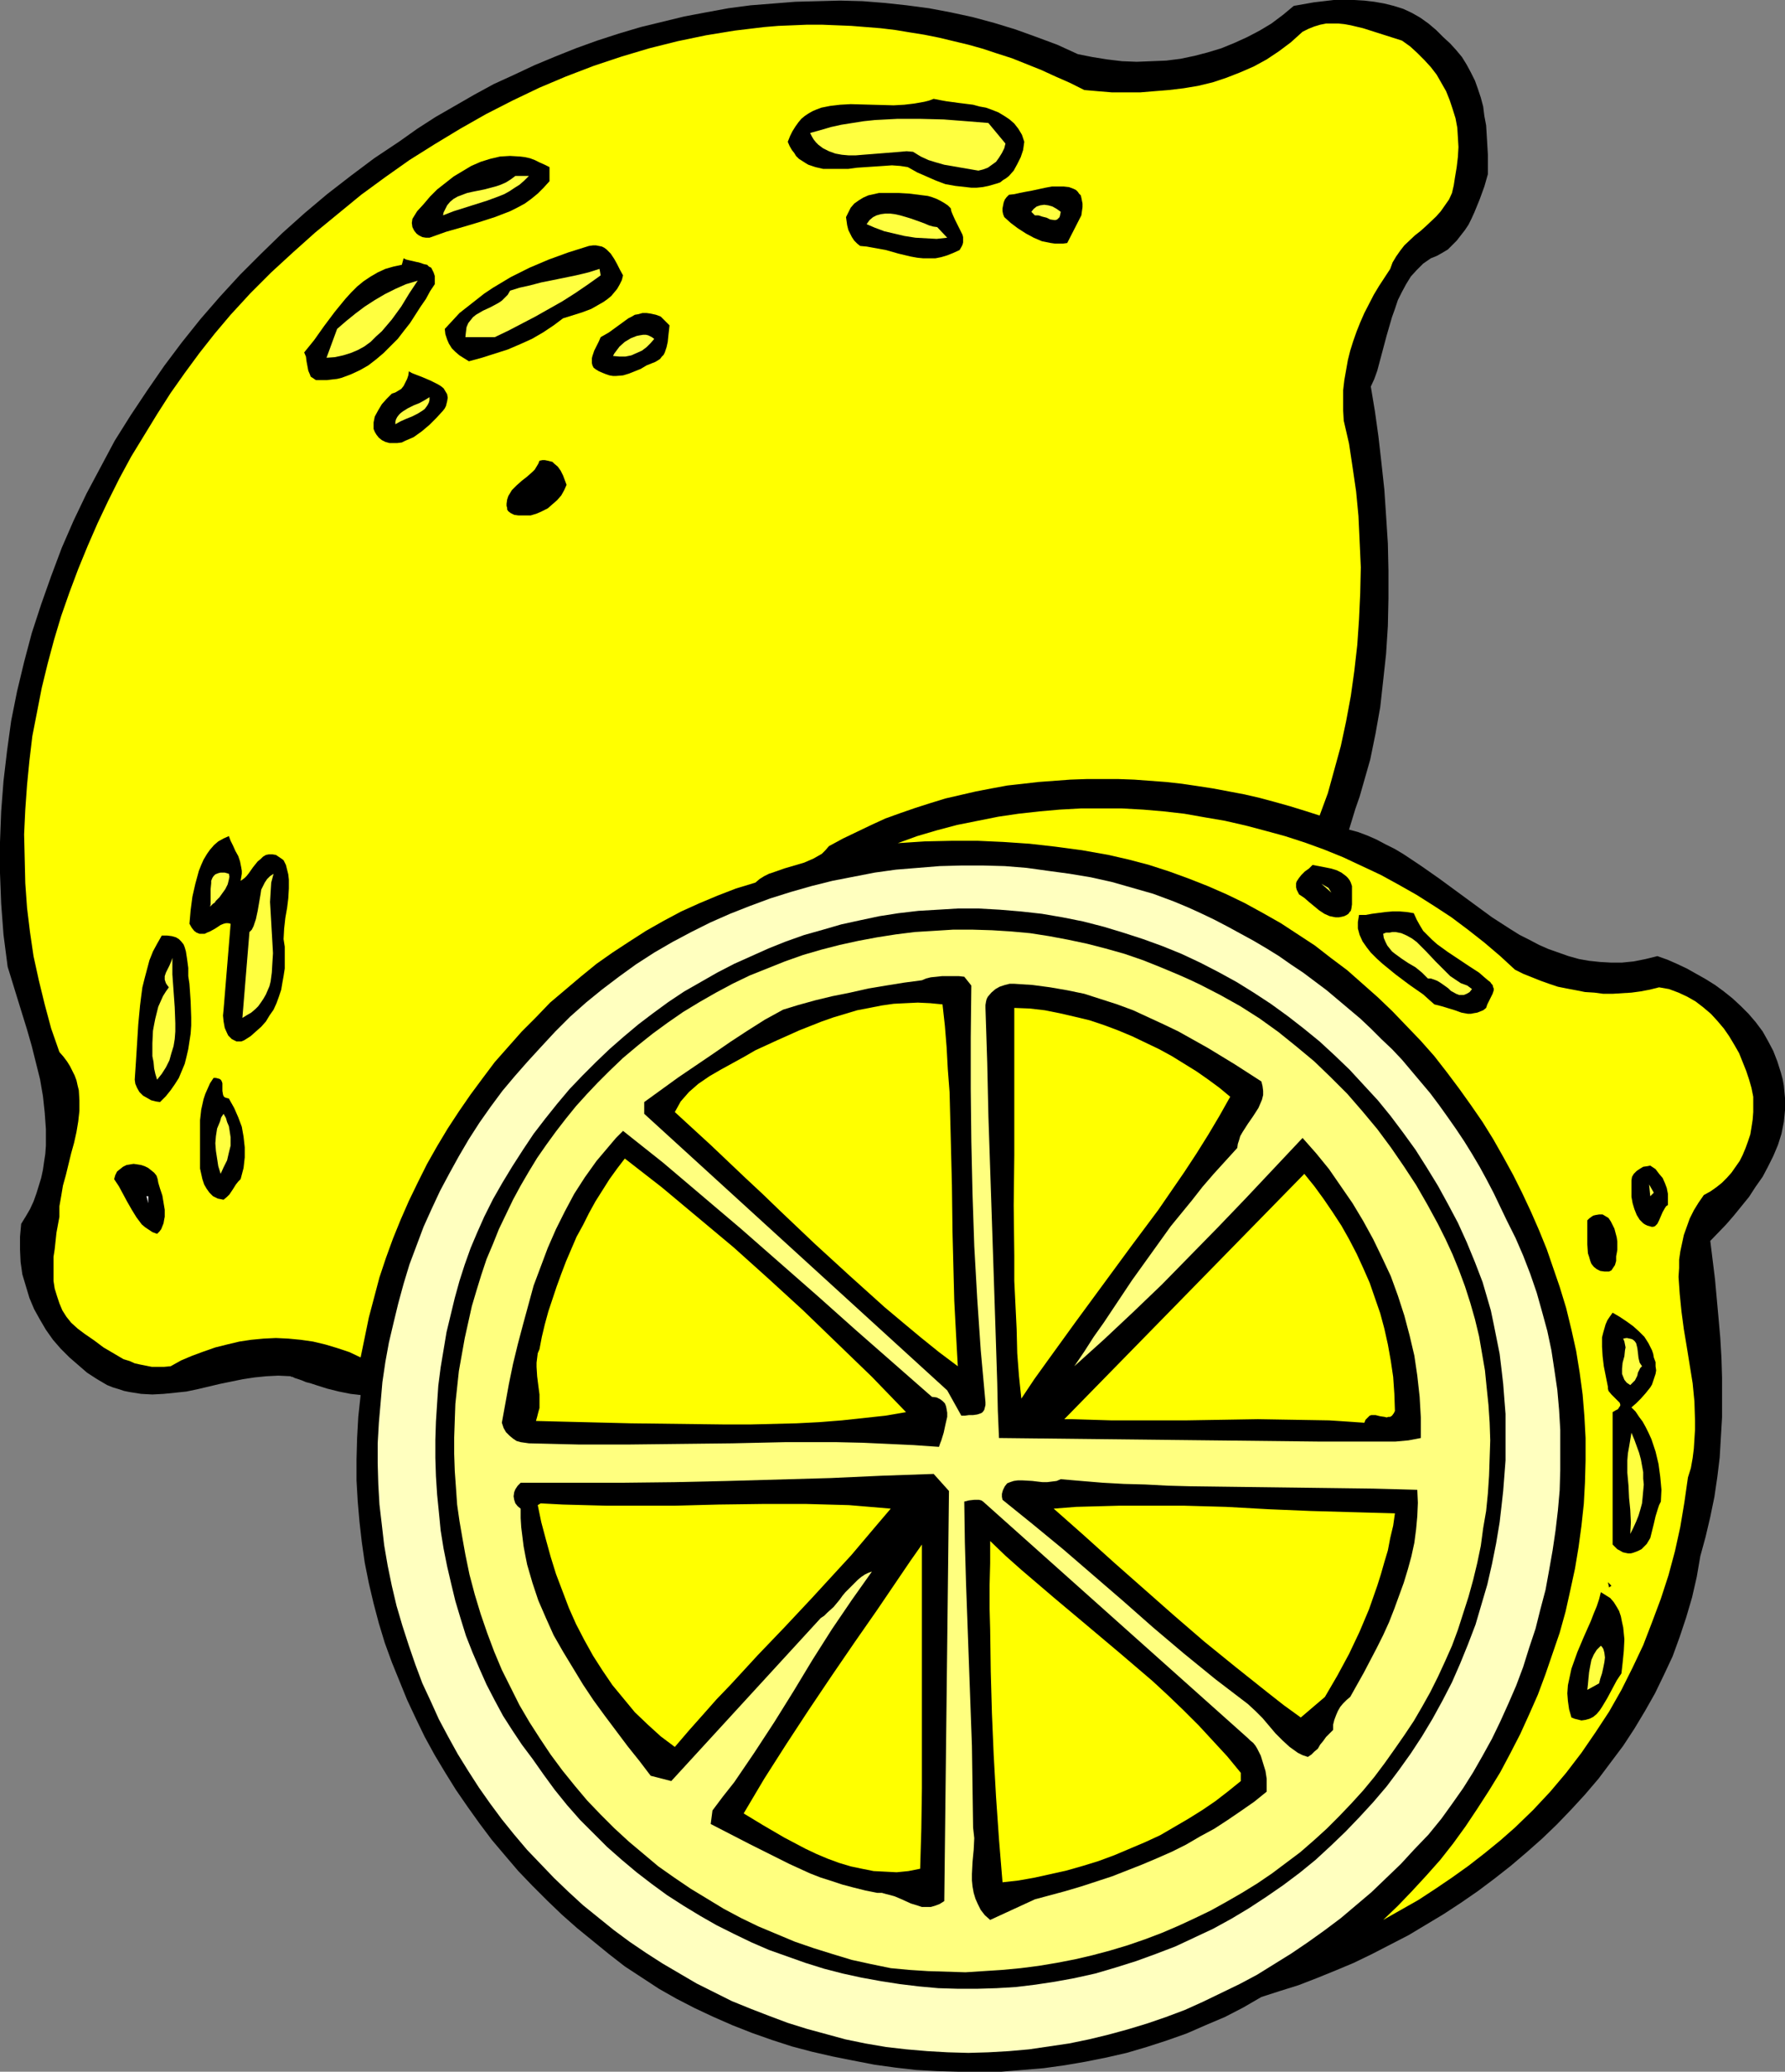 <?xml version="1.0" encoding="UTF-8" standalone="no"?>
<svg
   version="1.0"
   width="129.724mm"
   height="150.512mm"
   id="svg60"
   sodipodi:docname="Lemons 6.wmf"
   xmlns:inkscape="http://www.inkscape.org/namespaces/inkscape"
   xmlns:sodipodi="http://sodipodi.sourceforge.net/DTD/sodipodi-0.dtd"
   xmlns="http://www.w3.org/2000/svg"
   xmlns:svg="http://www.w3.org/2000/svg">
  <rect width="100%" height="100%" fill="#808080" stroke="none"/>
  <sodipodi:namedview
     id="namedview60"
     pagecolor="#ffffff"
     bordercolor="#000000"
     borderopacity="0.25"
     inkscape:showpageshadow="2"
     inkscape:pageopacity="0.0"
     inkscape:pagecheckerboard="0"
     inkscape:deskcolor="#d1d1d1"
     inkscape:document-units="mm" />
  <defs
     id="defs1">
    <pattern
       id="WMFhbasepattern"
       patternUnits="userSpaceOnUse"
       width="6"
       height="6"
       x="0"
       y="0" />
  </defs>
  <path
     style="fill:#000000;fill-opacity:1;fill-rule:evenodd;stroke:none"
     d="m 396.404,10.178 1.939,1.777 1.616,1.777 1.616,1.939 1.293,2.1 1.131,2.1 1.131,2.262 0.808,2.262 0.808,2.423 0.646,2.423 0.323,2.585 0.485,2.585 0.162,2.585 0.323,5.493 v 5.332 l -0.97,3.393 -1.293,3.554 -1.454,3.554 -0.808,1.777 -0.808,1.616 -0.97,1.454 -1.131,1.454 -1.131,1.454 -1.293,1.293 -1.131,1.131 -1.616,0.969 -1.454,0.808 -1.616,0.646 -2.101,1.454 -1.778,1.777 -1.616,1.777 -1.293,2.1 -1.131,2.1 -1.131,2.262 -0.808,2.423 -0.808,2.262 -1.454,5.008 -1.293,4.847 -1.293,4.847 -0.808,2.262 -0.97,2.1 1.131,6.786 0.97,6.947 0.808,7.109 0.808,7.432 0.485,7.27 0.485,7.593 0.162,7.432 v 7.593 l -0.162,7.593 -0.485,7.593 -0.808,7.432 -0.808,7.27 -1.293,7.27 -1.454,7.109 -0.97,3.393 -0.97,3.393 -0.97,3.393 -1.131,3.231 -1.778,5.816 2.424,0.646 2.586,0.969 2.586,1.131 2.424,1.293 2.586,1.293 2.424,1.454 4.848,3.231 4.848,3.393 4.848,3.554 4.848,3.554 4.848,3.554 5.01,3.231 2.586,1.616 2.586,1.293 2.747,1.454 2.586,1.131 2.747,0.969 2.747,0.969 2.909,0.808 2.747,0.485 3.07,0.323 2.909,0.162 h 3.07 l 3.232,-0.323 3.232,-0.646 3.232,-0.808 2.747,0.969 2.586,1.131 2.747,1.293 2.586,1.454 2.586,1.454 2.586,1.616 2.424,1.777 2.424,1.939 2.262,2.1 2.101,2.1 1.939,2.262 1.939,2.585 1.454,2.585 1.454,2.747 1.131,2.908 0.97,3.07 0.485,1.777 0.323,1.777 0.162,1.777 0.162,1.616 v 1.616 1.777 l -0.323,3.231 -0.646,3.231 -0.97,3.07 -1.293,3.07 -1.454,2.908 -1.454,2.747 -1.939,2.747 -1.778,2.747 -4.202,5.17 -2.101,2.423 -4.363,4.524 1.293,10.502 0.97,10.663 0.485,5.493 0.323,5.493 0.162,5.332 v 5.493 5.493 l -0.323,5.493 -0.323,5.493 -0.646,5.332 -0.808,5.493 -1.131,5.493 -1.293,5.493 -1.454,5.332 -0.97,5.655 -1.293,5.655 -1.616,5.493 -1.778,5.332 -1.939,5.332 -2.424,5.17 -2.424,5.008 -2.747,4.847 -2.909,4.847 -3.07,4.685 -3.394,4.524 -3.394,4.524 -3.717,4.362 -3.717,4.039 -4.04,4.201 -4.04,3.878 -4.202,3.716 -4.363,3.716 -4.525,3.554 -4.525,3.393 -4.686,3.231 -4.686,3.07 -4.848,2.908 -4.848,2.908 -5.01,2.585 -5.01,2.585 -5.01,2.423 -5.01,2.1 -5.171,2.1 -5.01,1.939 -5.171,1.616 -5.01,1.616 -5.01,2.908 -5.01,2.585 -5.333,2.262 -5.171,2.262 -5.494,1.939 -5.494,1.777 -5.494,1.616 -5.656,1.293 -5.656,1.131 -5.656,0.969 -5.818,0.808 -5.818,0.485 -5.818,0.485 h -5.818 -5.979 l -5.818,-0.162 -5.818,-0.323 -5.656,-0.646 -5.818,-0.808 -5.818,-1.131 -5.656,-1.131 -5.656,-1.293 -5.494,-1.454 -5.494,-1.777 -5.494,-1.939 -5.333,-2.1 -5.171,-2.262 -5.171,-2.423 -5.01,-2.585 -4.848,-2.747 -4.686,-3.07 -4.686,-3.07 -4.363,-3.393 -4.363,-3.554 -4.363,-3.554 -4.202,-3.716 -4.04,-3.878 -4.04,-4.039 -3.878,-4.039 -3.717,-4.362 -3.555,-4.201 -3.394,-4.524 -3.232,-4.524 -3.232,-4.685 -2.909,-4.685 -2.909,-4.847 -2.747,-5.008 -2.424,-5.008 -2.424,-5.17 -2.101,-5.17 -2.101,-5.17 -1.939,-5.332 -1.616,-5.332 -1.454,-5.493 -1.293,-5.493 -1.131,-5.655 -0.808,-5.655 -0.646,-5.655 -0.485,-5.655 -0.323,-5.655 v -5.816 l 0.162,-5.816 0.323,-5.816 0.646,-5.978 -1.293,-0.162 -1.454,-0.162 -3.232,-0.646 -3.232,-0.808 -3.07,-0.969 -1.454,-0.485 -1.293,-0.323 -1.131,-0.485 -0.97,-0.323 -0.97,-0.323 -0.646,-0.323 h -0.323 l -0.162,-0.162 -3.394,-0.162 -3.232,0.162 -3.232,0.323 -3.232,0.485 -6.302,1.292 -6.141,1.454 -3.07,0.646 -3.07,0.323 -3.232,0.323 -3.07,0.162 -3.07,-0.162 -3.07,-0.485 -1.616,-0.323 -1.454,-0.485 -1.616,-0.485 -1.616,-0.646 -2.747,-1.616 -2.747,-1.777 -2.424,-2.1 -2.424,-2.1 -2.424,-2.423 -2.101,-2.423 -1.939,-2.747 -1.616,-2.747 -1.616,-2.908 -1.293,-3.07 -0.97,-3.231 -0.97,-3.231 -0.485,-3.393 -0.162,-3.393 v -3.554 l 0.323,-3.554 1.293,-2.1 1.131,-1.939 0.97,-2.1 0.808,-2.262 0.646,-2.1 0.646,-2.1 0.485,-2.262 0.323,-2.262 0.323,-2.1 0.162,-2.262 v -4.524 l -0.323,-4.524 -0.485,-4.524 -0.808,-4.685 -1.131,-4.524 -1.131,-4.524 L 7.434,282.736 4.686,273.85 3.394,269.649 2.101,265.449 0.97,256.724 0.323,248.161 0,239.76 v -8.563 l 0.323,-8.401 0.646,-8.401 0.97,-8.24 1.131,-8.24 1.616,-8.078 1.939,-8.078 2.101,-7.917 2.586,-7.917 2.747,-7.755 2.909,-7.755 3.232,-7.432 3.555,-7.432 3.878,-7.27 3.878,-7.27 4.363,-6.947 4.525,-6.786 4.686,-6.786 4.848,-6.463 5.171,-6.463 5.333,-6.139 5.494,-5.978 5.818,-5.816 5.818,-5.655 6.141,-5.493 6.141,-5.17 6.464,-5.008 6.464,-4.847 6.787,-4.524 5.01,-3.554 5.01,-3.231 5.333,-3.07 5.333,-3.07 5.333,-2.908 5.656,-2.585 5.494,-2.585 5.818,-2.423 5.656,-2.262 5.818,-2.1 5.979,-1.939 5.979,-1.777 5.979,-1.454 5.979,-1.454 5.979,-1.131 6.141,-1.131 6.141,-0.808 6.141,-0.485 6.141,-0.485 6.141,-0.162 6.141,-0.162 6.141,0.162 6.141,0.485 5.979,0.646 6.141,0.808 5.979,1.131 5.979,1.293 5.979,1.616 5.818,1.777 5.818,2.1 5.656,2.1 5.656,2.585 4.04,0.808 4.04,0.646 4.04,0.485 4.04,0.162 4.04,-0.162 4.04,-0.162 3.878,-0.485 3.878,-0.808 3.717,-0.969 3.717,-1.131 3.555,-1.454 3.555,-1.616 3.394,-1.777 3.232,-1.939 3.232,-2.423 2.909,-2.423 2.747,-0.485 2.747,-0.485 2.747,-0.323 L 366.347,0 h 2.909 2.747 l 2.747,0.162 2.747,0.323 2.747,0.485 2.586,0.646 2.586,0.808 2.424,1.131 2.262,1.293 2.262,1.616 2.101,1.777 z"
     id="path1" />
  <path
     style="fill:#ffff00;fill-opacity:1;fill-rule:evenodd;stroke:none"
     d="m 297.828,24.719 3.717,0.323 3.878,0.323 h 3.717 4.04 l 3.878,-0.323 4.04,-0.323 4.04,-0.485 3.878,-0.646 4.04,-0.969 3.878,-1.293 3.717,-1.454 3.717,-1.616 3.555,-1.939 3.394,-2.262 3.232,-2.423 1.616,-1.454 1.616,-1.454 1.616,-0.808 1.616,-0.646 1.616,-0.485 1.616,-0.323 h 1.616 1.778 l 1.616,0.162 1.778,0.323 3.394,0.808 3.555,1.131 7.11,2.262 2.262,1.616 1.939,1.777 1.939,1.939 1.778,1.939 1.616,2.1 1.293,2.262 1.293,2.262 0.97,2.423 0.808,2.423 0.808,2.585 0.485,2.585 0.162,2.585 0.162,2.747 -0.162,2.747 -0.323,2.747 -0.485,2.908 -0.323,2.1 -0.485,2.1 -0.808,1.777 -1.131,1.616 -1.131,1.616 -1.293,1.454 -2.909,2.747 -1.454,1.293 -1.454,1.131 -2.909,2.747 -1.131,1.454 -1.131,1.616 -0.97,1.616 -0.646,1.777 -3.07,4.685 -1.454,2.423 -2.586,5.008 -1.131,2.585 -0.97,2.423 -0.97,2.747 -0.808,2.585 -0.646,2.585 -0.485,2.747 -0.485,2.747 -0.323,2.747 v 2.747 2.908 l 0.162,2.747 1.454,6.301 0.97,6.463 0.97,6.624 0.646,6.786 0.323,6.947 0.323,7.109 -0.162,7.109 -0.323,7.109 -0.485,7.109 -0.808,7.109 -0.97,6.947 -1.293,6.947 -1.454,6.786 -1.778,6.463 -1.778,6.463 -2.262,6.139 -4.04,-1.293 -4.202,-1.293 -4.04,-1.131 -4.202,-1.131 -4.202,-0.969 -8.565,-1.616 -4.202,-0.646 -4.363,-0.646 -4.363,-0.485 -4.363,-0.323 -4.363,-0.323 -4.363,-0.162 h -4.525 -4.202 l -4.525,0.162 -4.363,0.323 -4.363,0.323 -4.202,0.485 -4.363,0.485 -4.363,0.808 -4.202,0.808 -4.202,0.969 -4.202,0.969 -4.202,1.293 -4.04,1.292 -4.202,1.454 -4.04,1.454 -3.878,1.777 -4.04,1.939 -3.717,1.777 -3.878,2.1 -0.97,1.131 -0.97,0.969 -1.131,0.646 -1.131,0.646 -2.586,1.131 -2.747,0.808 -2.747,0.808 -2.747,0.969 -1.454,0.485 -1.293,0.646 -1.293,0.808 -1.131,0.969 -5.333,1.616 -5.01,1.939 -5.01,2.1 -5.01,2.262 -4.848,2.585 -4.848,2.747 -4.525,2.908 -4.686,3.07 -4.363,3.07 -4.363,3.554 -4.202,3.554 -4.202,3.554 -3.878,4.039 -3.878,3.878 -3.717,4.201 -3.717,4.201 -3.394,4.524 -3.232,4.362 -3.232,4.685 -3.07,4.685 -2.909,4.847 -2.747,4.847 -2.586,5.17 -2.424,5.008 -2.262,5.17 -2.101,5.17 -1.939,5.332 -1.778,5.332 -1.454,5.493 -1.454,5.493 -1.131,5.493 -1.131,5.493 -3.07,-1.454 -3.394,-1.131 -3.232,-0.969 -3.394,-0.808 -3.394,-0.485 -3.394,-0.323 -3.394,-0.162 -3.394,0.162 -3.394,0.323 -3.232,0.485 -3.394,0.808 -3.232,0.808 -3.232,1.131 -3.07,1.131 -3.07,1.293 -2.909,1.616 -1.778,0.162 h -1.616 -1.778 l -1.616,-0.323 -1.616,-0.323 -1.454,-0.323 -1.454,-0.646 -1.616,-0.485 -2.747,-1.616 -2.747,-1.616 -2.586,-1.939 -2.586,-1.777 -1.939,-1.454 -1.778,-1.616 -1.293,-1.616 -1.131,-1.777 -0.808,-1.939 -0.646,-1.939 -0.646,-2.1 -0.323,-2.1 v -2.1 -2.262 -2.262 l 0.323,-2.1 0.485,-4.524 0.808,-4.362 v -2.908 l 0.485,-2.747 0.485,-2.908 0.808,-2.908 1.454,-5.978 0.808,-2.908 0.646,-2.908 0.485,-2.908 0.323,-2.908 v -2.908 l -0.162,-2.747 -0.323,-1.293 -0.323,-1.454 -0.485,-1.293 -0.646,-1.292 -0.646,-1.293 -0.808,-1.293 -0.97,-1.293 -1.131,-1.293 -2.262,-6.463 -1.778,-6.624 -1.616,-6.624 -1.454,-6.624 -0.97,-6.624 -0.808,-6.624 -0.485,-6.786 -0.162,-6.786 -0.162,-6.624 0.323,-6.786 0.485,-6.786 0.646,-6.624 0.808,-6.786 1.293,-6.624 1.293,-6.624 1.616,-6.624 1.778,-6.624 1.939,-6.463 2.262,-6.463 2.424,-6.463 2.586,-6.301 2.747,-6.301 2.909,-6.139 3.07,-6.139 3.232,-5.978 3.555,-5.816 3.555,-5.816 3.717,-5.816 3.878,-5.493 4.04,-5.493 4.202,-5.332 4.363,-5.17 5.494,-5.978 5.656,-5.655 5.979,-5.493 6.141,-5.493 6.302,-5.17 6.302,-5.17 6.626,-4.847 6.626,-4.685 6.949,-4.362 6.949,-4.201 7.11,-4.039 7.272,-3.716 7.434,-3.554 7.272,-3.07 7.595,-2.908 7.757,-2.585 7.595,-2.262 7.757,-1.939 7.757,-1.616 7.918,-1.293 8.08,-0.969 3.878,-0.323 4.04,-0.162 3.878,-0.162 h 4.04 l 4.04,0.162 4.04,0.162 4.04,0.323 4.04,0.323 4.04,0.485 3.878,0.646 4.04,0.646 4.04,0.808 4.04,0.969 4.04,0.969 4.04,1.131 3.878,1.293 4.04,1.293 4.04,1.616 4.04,1.616 3.878,1.777 4.04,1.777 z"
     id="path2" />
  <path
     style="fill:#000000;fill-opacity:1;fill-rule:evenodd;stroke:none"
     d="m 281.345,38.937 -0.323,2.262 -0.646,1.939 -0.97,1.939 -0.97,1.777 -1.293,1.454 -0.808,0.646 -0.808,0.485 -0.808,0.646 -0.97,0.323 -2.262,0.646 -1.616,0.323 -1.616,0.162 h -1.454 l -1.454,-0.162 -2.909,-0.323 -2.747,-0.485 -2.586,-0.969 -2.586,-1.131 -2.586,-1.131 -2.586,-1.454 -2.101,-0.323 -2.262,-0.162 -2.262,0.162 -2.424,0.162 -2.424,0.162 -2.424,0.162 -2.424,0.323 h -1.131 -3.555 -2.262 l -2.101,-0.485 -1.939,-0.646 -0.808,-0.485 -1.778,-1.131 -0.808,-0.808 -0.485,-0.808 -0.646,-0.808 -0.646,-1.131 -0.485,-1.131 0.646,-1.616 0.646,-1.293 0.808,-1.293 0.808,-1.131 0.808,-0.969 0.97,-0.808 0.97,-0.646 1.131,-0.646 1.131,-0.485 1.293,-0.485 2.424,-0.485 2.747,-0.323 2.909,-0.162 5.818,0.162 5.979,0.162 2.909,-0.162 2.747,-0.323 2.747,-0.485 1.293,-0.323 1.293,-0.485 1.616,0.323 1.778,0.323 3.555,0.485 3.878,0.485 1.778,0.485 1.778,0.323 1.778,0.646 1.616,0.646 1.616,0.969 1.454,0.969 1.293,1.131 1.131,1.454 0.97,1.616 z"
     id="path3" />
  <path
     style="fill:#ffff3f;fill-opacity:1;fill-rule:evenodd;stroke:none"
     d="m 276.174,39.421 -0.323,1.293 -0.646,1.293 -0.808,1.293 -0.808,1.131 -1.131,0.808 -1.131,0.808 -1.293,0.485 -1.293,0.323 -4.686,-0.808 -4.686,-0.808 -2.262,-0.646 -2.101,-0.646 -2.101,-0.969 -2.101,-1.293 -1.778,-0.162 -1.778,0.162 -4.04,0.323 -4.04,0.323 -2.101,0.162 -1.939,0.162 h -2.101 l -1.778,-0.162 -1.778,-0.323 -1.778,-0.646 -1.616,-0.808 -1.293,-0.969 -0.646,-0.646 -0.646,-0.808 -0.485,-0.808 -0.485,-0.969 2.909,-0.808 2.747,-0.808 2.909,-0.646 3.07,-0.485 3.07,-0.485 3.07,-0.323 3.07,-0.162 3.07,-0.162 h 6.464 l 6.302,0.162 6.302,0.485 5.979,0.485 z"
     id="path4" />
  <path
     style="fill:#000000;fill-opacity:1;fill-rule:evenodd;stroke:none"
     d="m 150.934,45.884 v 3.878 l -1.616,1.777 -1.616,1.616 -1.778,1.454 -1.778,1.293 -2.101,1.131 -1.939,0.969 -2.101,0.808 -2.101,0.808 -4.525,1.454 -4.363,1.293 -4.525,1.293 -4.525,1.616 h -0.97 l -0.97,-0.162 -0.97,-0.485 -0.646,-0.485 -0.646,-0.808 -0.485,-0.969 -0.162,-1.131 0.162,-1.131 1.293,-2.1 1.778,-1.939 1.778,-2.1 1.939,-1.939 2.262,-1.777 2.262,-1.777 2.424,-1.454 2.424,-1.454 2.586,-1.131 2.586,-0.808 2.747,-0.646 2.747,-0.162 2.747,0.162 1.293,0.162 1.454,0.323 1.293,0.485 1.293,0.646 1.454,0.646 z"
     id="path5" />
  <path
     style="fill:#ffff3f;fill-opacity:1;fill-rule:evenodd;stroke:none"
     d="m 145.278,48.307 -1.293,1.293 -1.293,1.131 -1.293,0.808 -1.454,0.969 -1.454,0.808 -1.616,0.646 -3.07,1.131 -3.07,0.969 -3.07,0.969 -3.07,0.969 -2.909,1.131 0.162,-0.808 0.323,-0.646 0.646,-1.293 0.808,-0.969 0.97,-0.808 1.131,-0.646 1.293,-0.485 1.293,-0.485 1.454,-0.323 3.232,-0.646 3.07,-0.808 1.454,-0.485 1.454,-0.646 1.293,-0.808 1.293,-0.969 z"
     id="path6" />
  <path
     style="fill:#000000;fill-opacity:1;fill-rule:evenodd;stroke:none"
     d="m 297.02,59.132 -3.878,7.593 -1.131,0.162 h -1.131 -1.131 l -1.131,-0.162 -2.424,-0.485 -2.262,-0.969 -2.101,-1.131 -2.262,-1.454 -1.939,-1.454 -1.778,-1.616 -0.323,-0.808 -0.162,-0.808 V 57.193 l 0.162,-0.808 0.162,-0.808 0.323,-0.808 0.485,-0.646 0.646,-0.646 1.454,-0.162 1.454,-0.323 1.616,-0.323 1.778,-0.323 3.717,-0.808 1.778,-0.323 h 1.616 1.616 l 1.454,0.162 1.293,0.485 0.646,0.323 0.485,0.485 0.323,0.485 0.485,0.485 0.162,0.646 0.162,0.808 0.162,0.808 v 0.969 l -0.162,1.131 z"
     id="path7" />
  <path
     style="fill:#000000;fill-opacity:1;fill-rule:evenodd;stroke:none"
     d="m 261.145,57.193 0.162,0.808 0.323,0.808 0.646,1.454 1.454,2.908 0.646,1.293 0.162,0.646 v 0.646 0.808 l -0.162,0.646 -0.323,0.646 -0.485,0.808 -1.778,0.808 -1.616,0.646 -1.616,0.485 -1.616,0.323 h -1.778 -1.616 l -1.616,-0.162 -1.778,-0.323 -3.394,-0.808 -3.394,-0.969 -3.555,-0.646 -1.778,-0.323 -1.778,-0.162 -0.808,-0.646 -0.808,-0.808 -0.646,-0.969 -0.485,-0.969 -0.485,-0.969 -0.323,-1.293 -0.162,-1.131 -0.162,-1.131 0.646,-1.293 0.646,-1.293 0.97,-1.131 1.131,-0.808 1.293,-0.808 1.454,-0.646 1.454,-0.323 1.454,-0.323 h 5.494 l 2.747,0.162 2.586,0.323 2.586,0.323 1.131,0.323 1.293,0.485 0.97,0.485 1.131,0.646 0.97,0.646 z"
     id="path8" />
  <path
     style="fill:#ffff3f;fill-opacity:1;fill-rule:evenodd;stroke:none"
     d="m 291.364,58.163 -0.162,0.808 -0.162,0.646 -0.323,0.323 -0.323,0.323 -0.485,0.162 h -0.323 l -1.131,-0.162 -0.97,-0.485 -1.293,-0.323 -0.97,-0.323 h -0.485 -0.485 l -0.97,-0.969 0.646,-0.808 0.808,-0.646 0.97,-0.323 1.131,-0.162 1.131,0.162 1.131,0.323 1.131,0.646 z"
     id="path9" />
  <path
     style="fill:#ffff3f;fill-opacity:1;fill-rule:evenodd;stroke:none"
     d="m 260.176,65.272 -2.909,0.323 -2.909,-0.162 -2.909,-0.162 -3.07,-0.485 -2.747,-0.646 -2.747,-0.646 -2.586,-0.969 -2.262,-0.969 0.808,-1.131 0.97,-0.808 0.97,-0.485 1.131,-0.323 1.293,-0.162 h 1.293 l 1.293,0.162 1.454,0.323 2.747,0.808 2.747,0.969 1.293,0.485 1.131,0.485 1.131,0.323 1.131,0.162 z"
     id="path10" />
  <path
     style="fill:#000000;fill-opacity:1;fill-rule:evenodd;stroke:none"
     d="m 171.134,75.612 -0.323,1.293 -0.646,1.293 -0.646,1.131 -0.808,0.969 -0.808,0.969 -0.97,0.808 -1.131,0.808 -1.131,0.646 -2.262,1.293 -2.586,0.969 -2.586,0.808 -2.586,0.808 -2.586,1.939 -2.909,1.939 -3.07,1.777 -3.232,1.454 -3.394,1.454 -3.555,1.131 -3.555,1.131 -3.555,0.969 -1.293,-0.808 -1.293,-0.808 -1.131,-0.969 -0.97,-0.969 -0.808,-1.293 -0.485,-1.131 -0.485,-1.454 -0.162,-1.454 2.101,-2.262 1.939,-2.1 2.262,-1.777 2.262,-1.777 2.262,-1.777 2.424,-1.616 2.424,-1.454 2.424,-1.454 2.586,-1.293 2.586,-1.293 5.333,-2.262 5.333,-1.939 5.656,-1.777 1.131,-0.162 h 0.808 l 0.808,0.162 0.808,0.162 0.646,0.323 0.646,0.485 1.131,1.131 0.97,1.454 0.808,1.454 0.808,1.616 z"
     id="path11" />
  <path
     style="fill:#000000;fill-opacity:1;fill-rule:evenodd;stroke:none"
     d="m 119.422,78.035 -1.293,1.939 -1.131,2.1 -1.454,2.1 -1.454,2.262 -1.454,2.262 -1.778,2.262 -1.616,2.1 -1.939,1.939 -1.939,1.939 -2.101,1.777 -2.101,1.616 -2.262,1.293 -2.424,1.131 -2.586,0.969 -1.293,0.323 -1.454,0.162 -1.293,0.162 H 88.234 87.426 86.779 l -0.97,-0.646 -0.485,-0.323 -0.162,-0.485 -0.485,-1.131 -0.485,-2.585 -0.162,-1.293 -0.485,-1.131 2.747,-3.393 2.747,-3.878 2.909,-3.878 2.909,-3.554 1.616,-1.777 1.616,-1.616 1.778,-1.454 1.939,-1.293 1.939,-1.131 2.101,-0.969 2.262,-0.646 2.262,-0.485 0.485,-1.777 0.646,0.323 0.646,0.162 1.454,0.323 0.646,0.162 0.808,0.162 1.454,0.485 0.808,0.162 0.485,0.485 0.646,0.323 0.323,0.646 0.323,0.646 0.323,0.969 v 0.969 z"
     id="path12" />
  <path
     style="fill:#ffff3f;fill-opacity:1;fill-rule:evenodd;stroke:none"
     d="m 164.993,75.612 -3.394,2.423 -3.555,2.423 -3.555,2.262 -3.717,2.1 -3.717,2.1 -3.717,1.939 -3.717,1.939 -3.717,1.777 h -8.08 l 0.162,-1.454 0.162,-1.293 0.485,-1.131 0.646,-0.808 0.646,-0.808 0.808,-0.646 1.939,-1.131 2.101,-0.969 2.101,-1.131 0.97,-0.646 0.808,-0.808 0.808,-0.808 0.646,-1.131 2.586,-0.808 2.909,-0.646 3.07,-0.808 3.232,-0.646 6.302,-1.293 3.394,-0.808 3.07,-0.969 z"
     id="path13" />
  <path
     style="fill:#ffff3f;fill-opacity:1;fill-rule:evenodd;stroke:none"
     d="m 114.736,77.066 -2.262,3.393 -2.262,3.716 -2.586,3.554 -2.747,3.231 -1.616,1.454 -1.454,1.454 -1.778,1.293 -1.778,0.969 -1.939,0.808 -2.101,0.646 -2.262,0.485 -2.262,0.162 2.909,-7.917 2.424,-2.1 2.586,-2.1 2.586,-1.939 2.747,-1.777 2.747,-1.616 2.909,-1.454 2.909,-1.293 z"
     id="path14" />
  <path
     style="fill:#000000;fill-opacity:1;fill-rule:evenodd;stroke:none"
     d="m 183.901,89.345 -0.323,2.908 -0.162,1.616 -0.323,1.454 -0.485,1.454 -0.323,0.646 -0.485,0.485 -0.485,0.646 -0.485,0.323 -0.808,0.485 -0.808,0.323 -1.616,0.646 -1.616,0.969 -1.616,0.646 -1.616,0.646 -1.616,0.485 -1.939,0.162 h -0.808 l -0.97,-0.162 -0.97,-0.323 -0.808,-0.323 -1.131,-0.485 -0.808,-0.485 -0.646,-0.485 -0.323,-0.646 -0.162,-0.646 V 99.038 98.392 l 0.162,-0.646 0.485,-1.454 0.646,-1.293 0.646,-1.293 0.485,-1.131 1.131,-0.646 1.131,-0.646 1.778,-1.293 1.778,-1.293 1.778,-1.293 0.97,-0.485 0.808,-0.485 0.97,-0.162 1.131,-0.323 h 1.131 l 1.131,0.162 1.454,0.323 1.293,0.485 z"
     id="path15" />
  <path
     style="fill:#ffff3f;fill-opacity:1;fill-rule:evenodd;stroke:none"
     d="m 179.699,93.061 -0.97,1.131 -1.131,1.131 -1.293,0.969 -1.454,0.646 -1.454,0.646 -1.616,0.323 h -1.616 l -1.778,-0.162 0.323,-0.646 0.485,-0.646 0.97,-1.293 1.454,-1.293 1.616,-0.969 0.808,-0.323 0.808,-0.323 0.808,-0.162 0.97,-0.162 h 0.808 l 0.646,0.162 0.97,0.485 z"
     id="path16" />
  <path
     style="fill:#000000;fill-opacity:1;fill-rule:evenodd;stroke:none"
     d="m 121.685,112.771 -1.778,1.939 -1.939,1.939 -2.101,1.777 -2.262,1.616 -1.131,0.485 -1.131,0.485 -0.97,0.485 -1.293,0.162 h -0.97 -1.131 l -1.131,-0.323 -0.97,-0.485 -0.808,-0.646 -0.646,-0.808 -0.485,-0.808 -0.323,-0.808 v -0.969 -0.808 l 0.162,-0.808 0.162,-0.808 0.97,-1.777 0.97,-1.616 1.293,-1.454 1.454,-1.454 0.97,-0.323 0.808,-0.485 0.808,-0.485 0.646,-0.808 0.485,-0.969 0.485,-0.969 0.323,-0.969 0.162,-1.131 0.808,0.485 0.808,0.323 2.101,0.808 2.262,0.969 1.939,0.969 0.808,0.485 0.808,0.646 0.485,0.808 0.485,0.808 0.162,0.969 -0.162,0.969 -0.323,1.293 -0.323,0.646 z"
     id="path17" />
  <path
     style="fill:#ffff3f;fill-opacity:1;fill-rule:evenodd;stroke:none"
     d="m 117.968,109.055 v 0.808 l -0.162,0.646 -0.323,0.646 -0.323,0.485 -0.485,0.646 -0.646,0.485 -1.293,0.808 -1.616,0.808 -0.808,0.323 -0.808,0.323 -1.454,0.646 -1.454,0.808 v -0.646 l 0.162,-0.646 0.323,-0.646 0.485,-0.646 0.485,-0.485 0.646,-0.485 1.293,-0.808 1.616,-0.808 1.616,-0.646 1.454,-0.808 z"
     id="path18" />
  <path
     style="fill:#000000;fill-opacity:1;fill-rule:evenodd;stroke:none"
     d="m 155.621,133.128 -0.646,1.454 -0.808,1.454 -1.131,1.293 -1.293,1.131 -1.293,1.131 -1.616,0.808 -1.454,0.646 -1.616,0.485 h -2.262 -1.131 l -1.131,-0.162 -0.97,-0.485 -0.646,-0.485 -0.323,-0.485 v -0.485 l -0.162,-0.485 v -0.646 l 0.162,-1.131 0.323,-0.969 0.485,-0.808 0.485,-0.808 1.293,-1.293 1.454,-1.293 1.454,-1.131 1.454,-1.293 0.646,-0.646 0.485,-0.808 0.485,-0.808 0.323,-0.808 0.808,-0.162 h 0.646 l 0.808,0.162 0.646,0.162 0.646,0.162 0.485,0.485 0.97,0.808 0.808,1.131 0.646,1.293 0.485,1.293 z"
     id="path19" />
  <path
     style="fill:#ffff00;fill-opacity:1;fill-rule:evenodd;stroke:none"
     d="m 416.12,266.257 2.262,1.131 2.424,0.969 2.424,0.969 2.262,0.808 2.424,0.808 2.424,0.485 2.586,0.485 2.424,0.485 2.586,0.162 2.424,0.323 h 2.586 l 2.586,-0.162 2.586,-0.162 2.424,-0.323 2.586,-0.485 2.586,-0.646 2.747,0.485 2.586,0.969 2.424,1.131 2.262,1.293 2.101,1.616 2.101,1.777 1.778,1.939 1.778,2.1 1.454,2.1 1.454,2.423 1.293,2.262 0.97,2.423 0.97,2.423 0.808,2.423 0.646,2.262 0.485,2.423 v 2.1 2.1 l -0.162,2.1 -0.323,2.1 -0.323,1.939 -0.646,1.939 -0.646,1.777 -0.808,1.939 -0.808,1.616 -1.131,1.616 -1.131,1.616 -1.293,1.454 -1.293,1.293 -1.616,1.292 -1.616,1.131 -1.778,0.969 -1.454,2.1 -1.293,2.1 -1.131,2.262 -0.808,2.262 -0.808,2.262 -0.485,2.262 -0.485,2.262 -0.323,2.262 v 2.262 l -0.162,2.423 0.323,4.685 0.485,4.847 0.646,4.847 0.808,4.847 0.808,5.008 0.808,5.008 0.485,5.008 0.162,5.17 v 2.585 l -0.162,2.585 -0.162,2.585 -0.323,2.585 -0.485,2.747 -0.808,2.585 -0.97,6.786 -1.131,6.786 -1.454,6.624 -1.778,6.624 -2.101,6.463 -2.424,6.463 -2.424,6.301 -2.909,6.139 -3.07,6.139 -3.394,5.978 -3.717,5.655 -3.878,5.655 -4.202,5.493 -4.363,5.17 -4.686,5.008 -5.01,4.847 -4.04,3.554 -4.363,3.554 -4.363,3.393 -4.525,3.231 -4.525,3.07 -4.686,3.07 -4.848,2.747 -4.848,2.747 4.04,-3.878 3.878,-4.039 3.878,-4.201 3.878,-4.362 3.555,-4.524 3.394,-4.685 3.232,-4.847 3.232,-5.008 3.07,-5.008 2.747,-5.17 2.747,-5.332 2.424,-5.332 2.424,-5.493 2.101,-5.655 1.939,-5.655 1.939,-5.655 1.616,-5.816 1.293,-5.816 1.293,-5.978 0.97,-5.816 0.808,-5.978 0.646,-5.978 0.323,-5.978 0.162,-5.978 v -6.139 l -0.323,-5.978 -0.485,-5.978 -0.808,-5.978 -0.97,-5.978 -1.293,-5.816 -1.454,-5.978 -1.778,-5.816 -1.778,-5.17 -1.778,-5.17 -2.101,-5.17 -2.262,-5.17 -2.424,-5.17 -2.424,-4.847 -2.747,-5.008 -2.747,-4.847 -2.909,-4.685 -3.232,-4.685 -3.232,-4.524 -3.394,-4.524 -3.394,-4.362 -3.717,-4.201 -3.878,-4.039 -3.878,-4.039 -4.04,-3.878 -4.202,-3.716 -4.202,-3.716 -4.525,-3.393 -4.363,-3.393 -4.686,-3.07 -4.686,-3.07 -4.848,-2.747 -5.01,-2.747 -5.01,-2.423 -5.171,-2.262 -5.333,-2.1 -5.333,-1.939 -5.494,-1.777 -5.494,-1.454 -5.656,-1.293 -7.272,-1.293 -7.272,-0.969 -7.11,-0.808 -7.11,-0.485 -7.11,-0.323 h -7.11 l -7.434,0.162 -7.434,0.485 5.333,-1.939 5.494,-1.616 5.494,-1.454 5.656,-1.131 5.656,-1.131 5.494,-0.808 5.818,-0.646 5.494,-0.485 5.818,-0.323 h 5.656 5.656 l 5.818,0.323 5.656,0.485 5.656,0.646 5.494,0.969 5.656,0.969 5.656,1.293 5.494,1.454 5.333,1.454 5.494,1.777 5.333,1.939 5.171,2.1 5.171,2.423 5.171,2.423 5.01,2.747 4.848,2.747 4.848,3.07 4.686,3.07 4.525,3.393 4.525,3.554 4.363,3.716 z"
     id="path20" />
  <path
     style="fill:#000000;fill-opacity:1;fill-rule:evenodd;stroke:none"
     d="m 66.094,241.861 0.485,-0.323 0.646,-0.485 0.485,-0.485 0.646,-0.808 1.131,-1.616 1.293,-1.616 0.808,-0.646 0.646,-0.646 0.808,-0.485 0.808,-0.162 h 0.97 l 0.97,0.162 0.97,0.646 0.485,0.323 0.646,0.485 0.646,1.293 0.323,1.293 0.323,1.293 0.162,1.454 v 2.423 l -0.162,2.747 -0.323,2.585 -0.485,2.747 -0.323,2.908 -0.162,2.908 0.323,2.1 v 1.939 2.1 1.939 l -0.323,2.1 -0.323,1.777 -0.323,1.939 -0.646,1.939 -0.646,1.777 -0.808,1.777 -1.131,1.616 -0.97,1.616 -1.293,1.454 -1.454,1.292 -1.454,1.293 -1.778,1.131 -0.808,0.323 h -0.646 -0.646 l -0.646,-0.323 -0.646,-0.323 -0.485,-0.485 -0.485,-0.485 -0.323,-0.646 -0.646,-1.454 -0.323,-1.777 -0.162,-1.616 0.162,-1.616 1.939,-23.588 -0.646,-0.162 H 62.054 l -0.646,0.162 -0.808,0.323 -1.454,0.969 -1.454,0.808 -0.808,0.323 -0.646,0.323 h -0.808 -0.646 l -0.808,-0.323 -0.646,-0.485 -0.646,-0.808 -0.646,-1.131 0.323,-3.716 0.485,-3.716 0.808,-3.554 0.485,-1.777 0.485,-1.777 0.646,-1.616 0.646,-1.454 0.97,-1.616 0.808,-1.131 1.131,-1.293 1.131,-0.969 1.454,-0.808 1.454,-0.646 0.485,1.293 0.646,1.293 0.646,1.454 0.808,1.454 0.485,1.454 0.323,1.616 0.162,0.969 v 0.808 l -0.162,0.969 z"
     id="path21" />
  <path
     style="fill:#ffffbf;fill-opacity:1;fill-rule:evenodd;stroke:none"
     d="m 413.857,335.083 2.424,4.847 2.101,4.847 1.939,5.008 1.778,5.17 1.454,5.17 1.454,5.332 1.131,5.332 0.808,5.332 0.808,5.493 0.485,5.493 0.323,5.493 v 5.493 5.655 l -0.162,5.493 -0.485,5.493 -0.646,5.493 -0.808,5.493 -0.97,5.493 -0.97,5.332 -1.454,5.493 -1.293,5.17 -1.778,5.332 -1.616,5.17 -1.939,5.17 -2.101,4.847 -2.262,5.008 -2.262,4.685 -2.586,4.685 -2.586,4.524 -2.747,4.362 -3.07,4.362 -2.909,4.039 -3.555,4.362 -3.878,4.039 -3.717,4.039 -4.04,3.878 -4.04,3.878 -4.202,3.554 -4.202,3.554 -4.525,3.393 -4.525,3.231 -4.525,3.07 -4.686,2.908 -4.686,2.908 -4.848,2.585 -5.01,2.423 -5.01,2.423 -5.01,2.262 -5.171,1.939 -5.171,1.777 -5.333,1.616 -5.333,1.454 -5.333,1.292 -5.494,1.131 -5.494,0.808 -5.494,0.808 -5.494,0.485 -5.656,0.323 -5.494,0.162 -5.656,-0.162 -5.656,-0.323 -5.656,-0.485 -5.656,-0.646 -5.656,-0.969 -5.494,-1.131 -5.333,-1.454 -5.333,-1.454 -5.171,-1.616 -5.171,-1.939 -5.01,-1.939 -5.171,-2.1 -4.848,-2.423 -4.848,-2.423 -4.686,-2.747 -4.686,-2.747 -4.525,-2.908 -4.525,-3.07 -4.363,-3.231 -4.202,-3.393 -4.202,-3.393 -4.04,-3.716 -3.878,-3.716 -3.717,-3.878 -3.717,-3.878 -3.555,-4.201 -3.394,-4.201 -3.232,-4.362 -3.07,-4.362 -2.909,-4.524 -2.909,-4.685 -2.586,-4.685 -2.586,-4.847 -2.262,-5.008 -2.262,-4.847 -1.939,-5.17 -1.778,-5.17 -1.778,-5.493 -1.616,-5.493 -1.293,-5.493 -1.131,-5.493 -0.97,-5.655 -0.646,-5.655 -0.646,-5.493 -0.323,-5.655 -0.162,-5.655 v -5.493 l 0.323,-5.655 0.485,-5.493 0.485,-5.655 0.808,-5.493 0.97,-5.332 1.293,-5.493 1.293,-5.332 1.454,-5.332 1.616,-5.332 1.939,-5.17 1.939,-5.17 2.262,-5.008 2.262,-4.847 2.586,-4.847 2.586,-4.685 2.747,-4.685 2.909,-4.524 3.07,-4.362 3.232,-4.362 3.394,-4.039 3.555,-4.039 3.555,-3.878 4.04,-4.362 4.04,-4.039 4.363,-3.878 4.363,-3.554 4.686,-3.554 4.686,-3.393 5.01,-3.231 5.01,-2.908 5.171,-2.747 5.171,-2.585 5.494,-2.423 5.333,-2.1 5.656,-2.1 5.656,-1.777 5.656,-1.616 5.818,-1.454 5.818,-1.131 5.818,-1.131 5.818,-0.808 5.979,-0.485 5.979,-0.485 5.979,-0.162 h 5.979 l 5.979,0.162 5.979,0.485 5.818,0.808 5.979,0.808 5.818,0.969 5.818,1.293 5.656,1.616 5.656,1.616 5.656,2.1 3.878,1.616 3.555,1.616 3.717,1.777 3.717,1.939 3.555,1.939 3.555,1.939 3.555,2.1 3.394,2.1 3.232,2.262 3.394,2.262 3.232,2.423 3.232,2.423 3.07,2.585 6.141,5.17 2.909,2.747 2.909,2.908 2.909,2.747 2.747,2.908 2.586,3.07 2.586,3.07 2.586,3.07 2.424,3.231 2.424,3.393 2.262,3.231 2.262,3.393 2.101,3.393 2.101,3.554 1.939,3.554 1.939,3.716 1.778,3.716 z"
     id="path22" />
  <path
     style="fill:#000000;fill-opacity:1;fill-rule:evenodd;stroke:none"
     d="m 371.356,243.315 v 1.292 1.293 1.293 1.131 l -0.162,1.131 -0.162,0.646 -0.323,0.323 -0.323,0.485 -0.485,0.323 -0.646,0.323 -0.646,0.162 -0.808,0.162 h -0.97 l -0.808,-0.162 -0.808,-0.162 -1.454,-0.646 -1.454,-0.969 -2.747,-2.262 -1.293,-1.131 -1.454,-0.969 -0.323,-0.646 -0.323,-0.646 -0.162,-0.646 v -0.485 -0.646 l 0.162,-0.485 0.646,-0.969 0.646,-0.808 0.97,-0.969 1.131,-0.808 0.97,-0.969 3.394,0.646 1.616,0.323 1.616,0.485 1.293,0.646 1.293,0.969 0.485,0.485 0.485,0.646 0.323,0.646 z"
     id="path23" />
  <path
     style="fill:#ffff3f;fill-opacity:1;fill-rule:evenodd;stroke:none"
     d="m 62.862,239.922 0.162,0.808 -0.162,0.808 -0.323,1.292 -0.646,1.293 -0.808,1.131 -0.808,1.131 -0.97,0.969 -0.323,0.485 -0.485,0.323 -0.808,0.808 0.162,-0.646 v -0.808 -3.393 l 0.162,-1.616 v -0.646 l 0.323,-0.808 0.323,-0.485 0.485,-0.485 0.808,-0.323 0.646,-0.162 h 1.131 z"
     id="path24" />
  <path
     style="fill:#ffff3f;fill-opacity:1;fill-rule:evenodd;stroke:none"
     d="m 66.579,279.505 1.939,-23.588 0.646,-0.646 0.485,-0.969 0.323,-0.969 0.323,-0.969 0.485,-2.262 0.808,-4.685 0.162,-1.131 0.485,-0.969 0.485,-0.969 0.646,-0.969 0.808,-0.808 0.97,-0.646 -0.646,2.423 -0.162,2.585 -0.162,2.747 0.162,2.747 0.323,5.655 0.162,2.747 0.162,2.908 -0.162,2.585 -0.162,2.747 -0.323,2.423 -0.323,1.293 -0.97,2.262 -0.646,1.131 -0.646,0.969 -0.808,1.131 -0.808,0.808 -1.131,0.969 -1.131,0.646 z"
     id="path25" />
  <path
     style="fill:#ffff3f;fill-opacity:1;fill-rule:evenodd;stroke:none"
     d="m 365.7,245.092 -2.747,-2.423 1.939,1.131 z"
     id="path26" />
  <path
     style="fill:#000000;fill-opacity:1;fill-rule:evenodd;stroke:none"
     d="m 407.232,352.047 1.131,3.878 1.131,3.878 0.808,3.878 0.808,4.039 0.808,4.039 0.485,4.039 0.485,4.201 0.323,4.201 0.323,4.039 v 4.201 4.201 4.362 l -0.323,4.201 -0.323,4.201 -0.485,4.362 -0.485,4.201 -0.97,5.816 -1.131,5.655 -1.293,5.655 -1.616,5.493 -1.616,5.493 -2.101,5.493 -2.101,5.17 -2.262,5.17 -2.586,5.008 -2.747,5.008 -2.909,4.847 -3.07,4.685 -3.232,4.524 -3.394,4.524 -3.717,4.362 -3.717,4.039 -3.878,4.039 -4.04,3.878 -4.202,3.878 -4.363,3.554 -4.525,3.393 -4.686,3.231 -4.686,3.07 -4.848,2.908 -5.01,2.747 -5.171,2.423 -5.171,2.423 -5.494,2.1 -5.333,1.939 -5.656,1.777 -5.494,1.616 -5.818,1.292 -5.333,0.969 -5.333,0.808 -5.333,0.646 -5.333,0.323 -5.333,0.162 h -5.333 l -5.333,-0.162 -5.333,-0.485 -5.333,-0.646 -5.171,-0.808 -5.333,-0.969 -5.171,-1.131 -5.01,-1.293 -5.171,-1.616 -5.01,-1.777 -5.01,-1.777 -4.848,-2.1 -4.686,-2.262 -4.848,-2.423 -4.525,-2.585 -4.525,-2.747 -4.525,-2.908 -4.202,-3.07 -4.202,-3.231 -4.04,-3.393 -4.04,-3.554 -3.717,-3.716 -3.717,-3.716 -3.555,-4.039 -3.394,-4.201 -3.07,-4.201 -3.07,-4.362 -2.909,-3.878 -2.586,-3.878 -2.586,-4.039 -2.262,-4.201 -2.262,-4.362 -1.939,-4.362 -1.939,-4.524 -1.778,-4.524 -1.454,-4.685 -1.454,-4.847 -1.131,-4.685 -1.131,-4.847 -0.97,-4.847 -0.808,-5.008 -0.485,-5.008 -0.485,-4.847 -0.323,-5.008 -0.162,-5.008 v -5.008 l 0.162,-5.008 0.323,-5.008 0.323,-4.847 0.646,-5.008 0.808,-4.847 0.808,-4.847 1.131,-4.685 1.131,-4.685 1.293,-4.685 1.454,-4.524 1.616,-4.524 1.778,-4.201 1.939,-4.362 2.424,-4.847 2.586,-4.524 2.747,-4.524 2.909,-4.524 2.909,-4.362 3.232,-4.201 3.232,-4.039 3.394,-4.039 3.555,-3.716 3.717,-3.716 3.717,-3.554 3.878,-3.393 4.04,-3.393 4.04,-3.07 4.202,-3.07 4.363,-2.908 4.525,-2.585 4.525,-2.585 4.686,-2.423 4.686,-2.1 4.686,-2.1 4.848,-1.939 5.01,-1.777 5.171,-1.454 5.01,-1.454 5.171,-1.131 5.333,-1.131 5.171,-0.808 5.494,-0.646 5.494,-0.323 5.333,-0.323 h 5.656 l 5.818,0.323 5.818,0.485 5.818,0.646 5.656,0.969 5.656,1.131 5.656,1.454 5.333,1.616 5.494,1.777 5.333,1.939 5.171,2.1 5.171,2.423 5.01,2.585 5.01,2.747 4.686,2.908 4.686,3.07 4.686,3.393 4.363,3.393 4.363,3.554 4.202,3.878 4.04,3.878 3.878,4.201 3.878,4.201 3.555,4.362 3.394,4.524 3.394,4.685 3.07,4.847 3.07,5.008 2.747,5.008 2.747,5.17 2.424,5.332 2.262,5.493 z"
     id="path27" />
  <path
     style="fill:#000000;fill-opacity:1;fill-rule:evenodd;stroke:none"
     d="m 408.686,269.165 0.646,0.485 0.323,0.485 0.323,0.323 0.162,0.646 0.162,0.323 v 0.485 l -0.323,0.969 -0.97,1.939 -0.485,0.969 -0.323,0.969 -0.808,0.646 -0.808,0.323 -0.808,0.323 -0.97,0.162 -0.808,0.162 h -0.808 l -1.778,-0.323 -1.778,-0.646 -3.717,-1.131 -1.939,-0.485 -1.454,-1.292 -1.616,-1.454 -3.717,-2.585 -3.878,-2.908 -3.555,-2.908 -1.616,-1.454 -1.616,-1.616 -1.131,-1.454 -1.131,-1.616 -0.808,-1.777 -0.485,-1.777 v -0.969 -0.808 l 0.162,-0.969 0.162,-0.969 h 1.778 l 1.778,-0.323 3.717,-0.485 1.939,-0.162 h 1.939 l 1.939,0.162 1.939,0.323 0.808,1.777 0.808,1.454 0.97,1.616 1.293,1.293 1.131,1.131 1.454,1.293 2.909,2.1 2.909,1.939 2.909,1.939 2.747,1.777 1.293,1.131 z"
     id="path28" />
  <path
     style="fill:#ffff7f;fill-opacity:1;fill-rule:evenodd;stroke:none"
     d="m 394.95,336.052 2.101,4.201 1.939,4.201 1.778,4.362 1.616,4.362 1.454,4.524 1.293,4.524 1.131,4.685 0.808,4.685 0.808,4.685 0.485,4.847 0.485,4.685 0.323,4.847 0.162,4.847 -0.162,4.847 -0.162,4.847 -0.323,4.847 -0.485,4.847 -0.808,4.685 -0.646,4.847 -0.97,4.685 -1.131,4.685 -1.293,4.685 -1.454,4.524 -1.454,4.524 -1.616,4.362 -1.939,4.362 -1.939,4.201 -2.101,4.201 -2.262,4.039 -2.262,3.878 -2.586,3.878 -2.586,3.716 -2.747,3.878 -2.909,3.878 -3.07,3.716 -3.232,3.554 -3.394,3.554 -3.394,3.393 -3.555,3.231 -3.717,3.231 -3.878,2.908 -3.878,2.908 -4.04,2.747 -4.202,2.585 -4.202,2.423 -4.363,2.423 -4.363,2.1 -4.525,2.1 -4.525,1.939 -4.686,1.777 -4.686,1.616 -4.848,1.454 -4.848,1.293 -4.848,1.131 -5.01,0.969 -4.848,0.808 -5.01,0.646 -5.171,0.485 -5.01,0.323 -5.01,0.323 -5.171,-0.162 -5.171,-0.162 -5.01,-0.323 -5.171,-0.485 -5.494,-1.131 -5.171,-1.131 -5.333,-1.616 -5.171,-1.616 -5.171,-1.777 -5.01,-2.1 -5.01,-2.1 -4.686,-2.262 -4.848,-2.585 -4.525,-2.747 -4.525,-2.747 -4.525,-3.07 -4.363,-3.07 -4.04,-3.393 -4.04,-3.393 -4.04,-3.716 -3.717,-3.716 -3.717,-3.878 -3.394,-4.039 -3.394,-4.201 -3.232,-4.362 -2.909,-4.362 -2.909,-4.524 -2.747,-4.685 -2.424,-4.847 -2.424,-4.847 -2.101,-5.008 -1.939,-5.17 -1.778,-5.17 -1.616,-5.332 -1.454,-5.493 -1.131,-5.493 -0.808,-4.524 -0.808,-4.685 -0.646,-4.524 -0.323,-4.685 -0.323,-4.524 -0.162,-4.685 v -4.524 l 0.162,-4.685 0.162,-4.524 0.485,-4.524 0.485,-4.524 0.808,-4.524 0.808,-4.524 0.97,-4.362 0.97,-4.362 1.293,-4.362 1.293,-4.201 1.454,-4.362 1.778,-4.201 1.616,-4.039 1.939,-4.039 1.939,-4.039 2.101,-3.878 2.262,-3.878 2.262,-3.716 2.586,-3.716 2.586,-3.554 2.747,-3.554 2.747,-3.393 3.07,-3.393 2.909,-3.07 3.232,-3.231 3.717,-3.554 4.04,-3.393 4.04,-3.231 4.202,-3.07 4.202,-2.908 4.525,-2.747 4.525,-2.585 4.525,-2.423 4.686,-2.262 4.848,-1.939 4.848,-1.939 5.01,-1.777 5.01,-1.454 5.01,-1.293 5.171,-1.131 5.171,-0.969 5.171,-0.808 5.171,-0.646 5.333,-0.323 5.171,-0.323 h 5.333 l 5.333,0.162 5.171,0.323 5.333,0.485 5.171,0.808 5.171,0.969 5.333,1.131 5.01,1.292 5.171,1.454 5.171,1.777 4.848,1.939 5.01,2.1 2.909,1.293 2.747,1.293 5.656,2.908 5.494,3.07 5.333,3.393 5.171,3.716 5.01,4.039 4.848,4.039 4.525,4.362 4.525,4.524 4.202,4.847 4.04,4.847 3.717,5.008 3.555,5.17 3.394,5.17 3.07,5.332 z"
     id="path29" />
  <path
     style="fill:#ffff3f;fill-opacity:1;fill-rule:evenodd;stroke:none"
     d="m 403.03,270.619 1.293,0.969 -0.646,0.808 -0.808,0.485 -0.808,0.323 h -0.646 -0.646 l -0.808,-0.323 -1.454,-0.808 -0.646,-0.646 -0.646,-0.485 -1.616,-1.131 -0.808,-0.485 -0.808,-0.323 -0.97,-0.323 h -0.808 l -0.808,-0.808 -0.808,-0.808 -1.778,-1.454 -1.939,-1.131 -1.939,-1.293 -1.778,-1.293 -0.808,-0.646 -0.646,-0.808 -0.646,-0.808 -0.485,-0.969 -0.485,-1.131 -0.162,-1.131 0.808,-0.323 h 0.97 l 0.808,-0.162 h 0.808 l 1.616,0.323 1.454,0.646 1.454,0.808 1.293,0.969 1.293,1.292 1.293,1.293 2.586,2.747 2.747,2.747 1.293,1.293 1.454,0.969 1.454,0.969 z"
     id="path30" />
  <path
     style="fill:#000000;fill-opacity:1;fill-rule:evenodd;stroke:none"
     d="m 52.035,270.134 0.323,4.685 0.162,4.524 v 2.262 l -0.162,2.262 -0.323,2.1 -0.323,2.1 -0.485,2.1 -0.485,1.939 -0.808,1.939 -0.808,1.939 -1.131,1.777 -1.131,1.616 -1.293,1.616 -1.616,1.616 -1.131,-0.162 -1.293,-0.323 -1.131,-0.646 -1.131,-0.646 -0.97,-0.969 -0.646,-1.131 -0.485,-1.131 -0.162,-1.131 0.323,-4.847 0.323,-5.17 0.323,-5.17 0.485,-5.17 0.323,-2.585 0.323,-2.423 0.646,-2.585 0.646,-2.423 0.646,-2.423 0.97,-2.423 1.131,-2.1 1.293,-2.262 h 1.454 l 1.293,0.162 1.131,0.323 0.808,0.485 0.646,0.646 0.646,0.808 0.323,0.808 0.323,1.131 0.323,2.1 0.323,2.423 v 2.262 z"
     id="path31" />
  <path
     style="fill:#ffff3f;fill-opacity:1;fill-rule:evenodd;stroke:none"
     d="m 43.147,296.469 -0.485,-1.616 -0.323,-1.454 -0.162,-1.777 -0.323,-1.616 v -3.554 l 0.162,-3.393 0.323,-1.777 0.323,-1.616 0.808,-3.231 0.646,-1.454 0.646,-1.454 0.808,-1.292 0.808,-1.131 -0.485,-0.646 -0.323,-0.485 -0.162,-0.485 -0.162,-0.485 v -0.969 l 0.323,-0.969 0.485,-0.969 0.485,-0.969 0.485,-1.131 0.323,-0.969 v 4.524 l 0.646,9.048 0.162,4.362 v 2.262 l -0.162,2.1 -0.323,1.939 -0.646,2.1 -0.485,1.777 -0.97,1.939 -1.131,1.777 z"
     id="path32" />
  <path
     style="fill:#000000;fill-opacity:1;fill-rule:evenodd;stroke:none"
     d="m 266.801,270.619 -0.162,14.218 v 14.218 l 0.162,14.379 0.323,14.379 0.485,14.379 0.808,14.379 0.97,14.218 1.293,14.218 v 0.808 l -0.162,0.646 -0.162,0.646 -0.323,0.485 -0.323,0.323 -0.323,0.162 -0.97,0.323 -1.131,0.162 h -1.131 l -1.131,0.162 h -0.97 l -3.878,-6.947 -83.224,-75.935 v -3.231 l 9.373,-6.786 9.534,-6.463 4.686,-3.231 4.686,-3.07 4.848,-3.07 5.01,-2.747 4.202,-1.292 4.686,-1.293 4.686,-1.131 4.848,-0.969 5.01,-1.131 4.848,-0.808 5.01,-0.808 4.848,-0.646 1.131,-0.485 1.293,-0.323 1.616,-0.162 1.454,-0.162 h 3.232 1.454 l 1.454,0.162 z"
     id="path33" />
  <path
     style="fill:#000000;fill-opacity:1;fill-rule:evenodd;stroke:none"
     d="m 346.47,296.954 0.323,1.293 0.162,1.292 v 1.131 l -0.323,1.293 -0.485,1.131 -0.485,1.131 -1.454,2.262 -1.454,2.1 -1.454,2.262 -0.646,1.131 -0.323,1.131 -0.323,0.969 -0.162,1.131 -3.232,3.554 -3.232,3.554 -3.07,3.554 -2.909,3.716 -5.818,7.109 -5.333,7.432 -5.333,7.432 -5.171,7.755 -2.586,3.878 -2.747,3.878 -2.586,4.039 -2.747,4.039 8.242,-7.432 7.918,-7.432 7.918,-7.593 7.757,-7.917 7.757,-7.917 7.595,-7.917 7.757,-8.24 7.757,-8.24 3.717,4.201 3.555,4.362 3.232,4.685 3.232,4.685 2.909,4.847 2.747,5.008 2.424,5.008 2.424,5.17 1.939,5.332 1.778,5.493 1.454,5.493 1.293,5.493 0.808,5.493 0.646,5.816 0.323,5.655 v 5.655 l -3.394,0.646 -3.555,0.323 h -3.555 -3.394 -7.272 -3.555 -3.555 l -87.587,-0.969 -0.323,-7.593 -0.162,-7.593 -0.485,-15.025 -0.485,-14.702 -0.485,-14.541 -0.97,-28.92 -0.323,-14.702 -0.485,-15.025 v -0.808 l 0.162,-0.969 0.162,-0.646 0.323,-0.646 0.97,-1.131 1.131,-0.969 1.131,-0.646 1.454,-0.485 1.293,-0.323 h 1.293 l 5.01,0.323 4.848,0.646 4.686,0.808 4.686,0.969 4.525,1.454 4.525,1.454 4.363,1.616 4.202,1.939 4.202,1.939 4.04,1.939 4.04,2.262 4.04,2.262 7.434,4.524 z"
     id="path34" />
  <path
     style="fill:#ffff00;fill-opacity:1;fill-rule:evenodd;stroke:none"
     d="m 258.883,275.789 0.646,5.816 0.485,5.978 0.323,5.978 0.485,6.301 0.323,12.602 0.323,12.925 0.162,12.925 0.323,12.602 0.162,6.301 0.323,6.139 0.323,5.978 0.323,5.816 -5.171,-3.878 -5.01,-4.039 -4.848,-4.039 -5.01,-4.201 -9.696,-8.724 -9.534,-8.724 -9.534,-9.048 -4.686,-4.524 -4.848,-4.524 -9.534,-9.048 -9.858,-9.048 0.808,-1.454 0.808,-1.454 1.131,-1.293 1.131,-1.293 1.293,-1.131 1.293,-1.131 3.07,-2.1 3.07,-1.777 3.232,-1.777 3.232,-1.777 3.07,-1.777 5.979,-2.747 6.141,-2.747 6.141,-2.423 3.232,-1.131 3.232,-0.969 3.232,-0.969 3.394,-0.646 3.232,-0.646 3.394,-0.485 3.232,-0.162 3.394,-0.162 3.394,0.162 z"
     id="path35" />
  <path
     style="fill:#ffff00;fill-opacity:1;fill-rule:evenodd;stroke:none"
     d="m 337.905,301.154 -2.909,5.17 -3.07,5.17 -3.232,5.17 -3.394,5.17 -3.555,5.17 -3.555,5.17 -7.595,10.178 -7.595,10.34 -7.595,10.34 -7.595,10.502 -3.717,5.17 -3.555,5.332 -0.646,-6.139 -0.485,-6.301 -0.162,-6.624 -0.323,-6.624 -0.323,-6.624 v -6.947 l -0.162,-13.733 0.162,-13.894 v -13.733 -13.571 -6.624 -6.463 l 4.202,0.162 4.202,0.485 4.04,0.808 4.202,0.969 4.04,0.969 3.878,1.293 3.878,1.454 3.878,1.616 3.717,1.777 3.717,1.777 3.555,1.939 3.394,2.1 3.394,2.1 3.232,2.262 3.07,2.262 z"
     id="path36" />
  <path
     style="fill:#000000;fill-opacity:1;fill-rule:evenodd;stroke:none"
     d="m 62.862,301.639 1.454,2.585 1.131,2.585 0.97,2.585 0.485,2.747 0.323,2.908 v 2.747 l -0.323,2.908 -0.808,3.07 -0.646,0.646 -0.646,0.808 -0.808,1.292 -0.97,1.454 -0.646,0.646 -0.97,0.808 -0.808,-0.162 -0.808,-0.162 -1.293,-0.646 -0.97,-0.969 -0.808,-1.131 -0.646,-1.131 -0.485,-1.454 -0.646,-2.908 v -1.939 -5.17 -3.231 -2.908 l 0.323,-2.908 0.323,-1.454 0.323,-1.454 0.485,-1.454 0.646,-1.454 0.646,-1.454 0.97,-1.454 h 0.646 l 0.646,0.162 0.485,0.162 0.323,0.323 0.162,0.323 0.162,0.485 v 1.131 0.969 l 0.162,0.969 0.162,0.485 0.323,0.323 0.485,0.162 z"
     id="path37" />
  <path
     style="fill:#ffff3f;fill-opacity:1;fill-rule:evenodd;stroke:none"
     d="m 60.6,322.319 -0.646,-2.1 -0.323,-2.1 -0.323,-2.1 -0.162,-2.1 0.162,-1.939 0.323,-2.1 0.808,-1.939 0.323,-1.131 0.646,-0.969 0.646,1.131 0.323,1.131 0.485,1.131 0.162,0.969 0.323,2.1 v 2.262 l -0.485,1.939 -0.485,2.1 -0.97,1.939 z"
     id="path38" />
  <path
     style="fill:#000000;fill-opacity:1;fill-rule:evenodd;stroke:none"
     d="m 255.974,383.552 1.293,0.162 0.97,0.485 0.646,0.485 0.646,0.646 0.323,0.808 0.162,0.808 0.162,0.969 v 1.131 l -0.485,2.1 -0.485,2.262 -0.646,2.1 -0.323,0.808 -0.162,0.485 -0.162,0.485 -6.949,-0.485 -6.949,-0.323 -7.11,-0.323 -7.11,-0.162 h -14.221 l -14.382,0.323 -14.221,0.162 -14.059,0.162 h -14.059 l -6.787,-0.162 -6.787,-0.162 -1.131,-0.162 -1.131,-0.162 -1.131,-0.323 -0.97,-0.646 -0.97,-0.808 -0.97,-0.969 -0.646,-1.131 -0.485,-1.454 1.939,-10.663 1.131,-5.493 1.293,-5.332 1.454,-5.493 1.454,-5.332 1.454,-5.332 1.939,-5.17 1.939,-5.17 2.262,-5.17 2.424,-4.847 2.586,-4.847 2.909,-4.524 3.232,-4.524 3.555,-4.201 1.778,-2.1 1.939,-1.939 10.989,8.724 10.666,9.048 10.666,9.048 21.008,18.418 10.504,9.371 z"
     id="path39" />
  <path
     style="fill:#ffff00;fill-opacity:1;fill-rule:evenodd;stroke:none"
     d="m 248.864,387.752 -5.656,0.969 -5.979,0.646 -5.979,0.646 -6.141,0.485 -6.302,0.323 -6.464,0.162 -6.464,0.162 h -6.464 l -13.09,-0.162 -13.09,-0.162 -13.09,-0.323 -6.626,-0.162 -6.302,-0.162 0.323,-1.131 0.323,-1.293 0.323,-1.131 v -1.131 -2.585 l -0.323,-2.423 -0.323,-2.585 -0.162,-2.585 v -1.131 l 0.162,-1.293 0.162,-1.293 0.485,-1.131 0.646,-3.393 0.808,-3.393 0.97,-3.554 2.262,-6.786 1.293,-3.554 1.293,-3.393 1.454,-3.393 1.454,-3.393 1.778,-3.231 1.616,-3.231 1.778,-3.231 1.939,-3.07 1.939,-3.07 2.101,-2.908 2.101,-2.747 10.181,7.917 9.858,8.24 9.858,8.24 9.534,8.563 9.534,8.724 9.373,9.048 9.534,9.209 4.686,4.847 z"
     id="path40" />
  <path
     style="fill:#000000;fill-opacity:1;fill-rule:evenodd;stroke:none"
     d="m 43.47,324.743 0.485,1.616 0.646,1.939 0.323,1.939 0.323,1.939 v 1.939 l -0.162,0.808 -0.162,0.969 -0.323,0.808 -0.323,0.808 -0.485,0.646 -0.646,0.646 -1.293,-0.485 -0.97,-0.646 -0.97,-0.646 -0.97,-0.808 -1.454,-1.939 -1.293,-2.1 -1.293,-2.262 -1.131,-2.1 -1.131,-2.1 -1.293,-1.939 0.323,-1.131 0.485,-0.969 0.808,-0.646 0.808,-0.646 0.97,-0.485 0.97,-0.162 0.97,-0.162 1.131,0.162 0.97,0.162 0.97,0.323 0.97,0.485 0.808,0.646 0.808,0.646 0.646,0.808 0.323,0.969 z"
     id="path41" />
  <path
     style="fill:#000000;fill-opacity:1;fill-rule:evenodd;stroke:none"
     d="m 458.135,330.882 -0.485,0.323 -0.323,0.485 -0.646,1.131 -0.485,1.131 -0.485,1.131 -0.485,0.969 -0.323,0.323 -0.323,0.323 -0.485,0.162 h -0.485 l -0.485,-0.162 -0.646,-0.162 -0.646,-0.323 -0.485,-0.323 -0.485,-0.485 -0.485,-0.485 -0.808,-1.293 -0.646,-1.616 -0.485,-1.616 -0.323,-1.777 v -1.777 -1.616 -0.485 -0.646 l 0.162,-0.969 0.485,-0.808 0.808,-0.808 0.97,-0.646 0.808,-0.485 1.131,-0.162 0.808,-0.162 1.454,0.969 0.97,1.292 0.97,1.131 0.646,1.454 0.485,1.293 0.323,1.616 v 1.454 z"
     id="path42" />
  <path
     style="fill:#ffff00;fill-opacity:1;fill-rule:evenodd;stroke:none"
     d="m 383.153,387.429 -0.323,0.646 -0.485,0.646 -0.485,0.323 h -0.485 l -0.485,0.162 -0.646,-0.162 -1.131,-0.162 -1.293,-0.323 h -0.485 -0.646 l -0.485,0.162 -0.485,0.485 -0.646,0.646 -0.323,0.808 -9.696,-0.646 -9.696,-0.162 -9.858,-0.162 -9.858,0.162 -9.858,0.162 h -10.181 -10.342 l -5.333,-0.162 -5.333,-0.162 h -2.262 l 65.933,-67.372 2.747,3.393 2.586,3.554 2.424,3.554 2.424,3.716 2.101,3.716 2.101,4.039 1.778,3.878 1.778,4.039 1.454,4.201 1.454,4.201 1.131,4.201 0.97,4.362 0.808,4.524 0.646,4.362 0.323,4.685 z"
     id="path43" />
  <path
     style="fill:#ffff3f;fill-opacity:1;fill-rule:evenodd;stroke:none"
     d="m 38.784,325.227 0.97,2.262 z"
     id="path44" />
  <path
     style="fill:#ffff3f;fill-opacity:1;fill-rule:evenodd;stroke:none"
     d="m 453.287,328.459 -0.323,-3.231 1.293,2.262 z"
     id="path45" />
  <path
     style="fill:#ffffff;fill-opacity:1;fill-rule:evenodd;stroke:none"
     d="m 40.723,330.397 -0.485,-1.939 h 0.485 z"
     id="path46" />
  <path
     style="fill:#000000;fill-opacity:1;fill-rule:evenodd;stroke:none"
     d="m 443.915,344.938 v 1.293 l -0.323,1.131 -0.646,0.969 -0.323,0.485 -0.646,0.323 h -1.293 l -1.131,-0.162 -0.97,-0.485 -0.808,-0.646 -0.646,-0.808 -0.323,-0.808 -0.323,-1.131 -0.323,-0.969 -0.162,-2.423 v -2.423 -2.262 -0.969 -0.969 l 0.485,-0.485 0.646,-0.485 0.485,-0.323 0.646,-0.162 0.97,-0.162 h 0.97 l 0.808,0.485 0.808,0.485 0.646,0.969 0.485,0.969 0.485,0.969 0.646,2.423 0.162,1.131 v 1.293 0.969 l -0.162,0.969 z"
     id="path47" />
  <path
     style="fill:#000000;fill-opacity:1;fill-rule:evenodd;stroke:none"
     d="m 454.257,372.727 0.485,1.293 v 1.131 l 0.162,1.131 -0.162,0.969 -0.323,0.969 -0.323,0.969 -0.323,0.969 -0.485,0.808 -1.293,1.616 -1.293,1.454 -1.293,1.293 -1.293,1.131 1.131,1.131 0.97,1.454 0.97,1.293 0.808,1.454 0.808,1.616 0.808,1.777 1.131,3.393 0.808,3.393 0.485,3.554 0.323,3.554 -0.162,3.231 -0.485,0.969 -0.323,0.969 -0.646,2.1 -0.485,2.1 -0.485,1.939 -0.485,1.939 -0.485,0.808 -0.485,0.808 -0.808,0.808 -0.646,0.646 -0.97,0.485 -1.293,0.485 -0.646,0.162 h -0.808 l -0.808,-0.162 -0.646,-0.162 -0.808,-0.485 -0.646,-0.323 -0.646,-0.646 -0.646,-0.646 v -36.352 l 0.808,-0.485 0.646,-0.323 0.323,-0.485 0.323,-0.485 v -0.323 l -0.162,-0.485 -0.646,-0.646 -1.616,-1.616 -0.808,-0.969 -0.162,-0.646 v -0.485 l -1.131,-5.655 -0.323,-2.747 -0.162,-2.585 v -2.585 l 0.323,-1.293 0.323,-1.131 0.323,-1.131 0.485,-1.131 0.646,-0.969 0.808,-1.131 1.939,1.131 1.939,1.293 1.778,1.292 1.616,1.454 1.454,1.454 1.131,1.777 0.485,0.969 0.485,0.969 0.323,0.969 z"
     id="path48" />
  <path
     style="fill:#ffff3f;fill-opacity:1;fill-rule:evenodd;stroke:none"
     d="m 451.025,375.15 -0.485,0.485 -0.323,0.646 -0.323,0.646 -0.162,0.808 -0.323,0.646 -0.323,0.646 -0.646,0.646 -0.646,0.646 -0.97,-0.646 -0.646,-0.808 -0.323,-0.808 -0.323,-0.808 v -0.646 -0.808 l 0.162,-1.616 0.485,-1.777 0.162,-1.616 0.162,-0.808 -0.162,-0.808 -0.162,-0.808 -0.323,-0.808 0.97,-0.162 0.808,0.162 0.646,0.162 0.485,0.323 0.323,0.323 0.323,0.485 0.323,1.293 0.162,1.293 0.162,1.454 0.323,1.293 0.323,0.485 z"
     id="path49" />
  <path
     style="fill:#ffff3f;fill-opacity:1;fill-rule:evenodd;stroke:none"
     d="m 447.793,421.196 0.162,-3.231 -0.162,-3.393 -0.323,-3.231 -0.162,-3.393 -0.323,-3.554 v -3.393 l 0.162,-1.939 0.323,-1.777 0.323,-1.939 0.323,-1.939 0.808,1.939 0.646,1.777 0.646,1.777 0.485,1.777 0.323,1.777 0.323,1.777 v 1.777 l 0.162,1.616 -0.162,1.777 -0.162,1.777 -0.162,1.616 -0.485,1.777 -0.485,1.616 -0.646,1.616 -0.808,1.777 z"
     id="path50" />
  <path
     style="fill:#000000;fill-opacity:1;fill-rule:evenodd;stroke:none"
     d="m 259.368,522.012 -1.293,0.808 -1.293,0.485 -1.131,0.323 h -1.131 -1.293 l -0.97,-0.323 -2.101,-0.646 -2.101,-0.969 -2.262,-0.969 -1.131,-0.323 -1.293,-0.323 -1.131,-0.323 h -1.293 l -3.232,-0.646 -3.232,-0.808 -3.07,-0.808 -2.909,-0.969 -3.07,-0.969 -2.909,-1.131 -5.656,-2.585 -5.494,-2.747 -5.494,-2.747 -5.333,-2.747 -5.333,-2.747 0.485,-3.716 2.909,-3.878 3.07,-3.878 2.747,-4.039 2.747,-4.039 5.494,-8.401 5.333,-8.563 5.171,-8.563 5.333,-8.401 2.747,-4.039 2.747,-4.039 2.747,-3.878 2.747,-3.878 -0.97,0.323 -0.97,0.485 -0.97,0.646 -0.97,0.808 -1.616,1.616 -1.778,1.777 -0.808,0.969 -0.808,1.131 -1.616,1.939 -1.778,1.616 -0.808,0.808 -0.97,0.646 -41.046,44.753 -5.656,-1.454 -3.07,-4.039 -3.232,-4.039 -6.302,-8.401 -3.07,-4.201 -2.909,-4.362 -2.747,-4.524 -2.747,-4.524 -2.586,-4.524 -2.101,-4.685 -2.101,-4.847 -1.616,-4.847 -1.454,-5.008 -0.485,-2.423 -0.485,-2.585 -0.323,-2.585 -0.323,-2.585 -0.162,-2.585 v -2.585 l -0.808,-0.646 -0.646,-0.808 -0.323,-0.969 -0.162,-0.969 0.162,-1.131 0.323,-0.808 0.646,-0.969 0.808,-0.808 h 13.898 14.059 l 14.221,-0.162 14.382,-0.323 28.603,-0.808 14.221,-0.646 14.059,-0.485 4.202,4.685 z"
     id="path51" />
  <path
     style="fill:#000000;fill-opacity:1;fill-rule:evenodd;stroke:none"
     d="m 389.294,409.079 0.162,3.554 -0.162,3.716 -0.323,3.554 -0.485,3.716 -0.808,3.716 -0.97,3.554 -1.131,3.716 -1.293,3.554 -1.293,3.554 -1.454,3.716 -1.616,3.554 -1.778,3.554 -3.555,6.786 -3.717,6.624 -0.97,0.808 -0.97,0.969 -0.808,0.969 -0.646,1.131 -0.485,1.131 -0.485,1.293 -0.323,1.293 v 1.454 l -0.97,0.969 -0.97,0.969 -0.808,1.131 -0.808,0.969 -0.646,1.131 -0.97,0.808 -0.808,0.808 -0.97,0.646 -1.454,-0.485 -1.293,-0.646 -1.131,-0.808 -1.131,-0.808 -1.939,-1.777 -1.939,-1.939 -1.778,-2.1 -1.778,-2.1 -1.939,-1.939 -2.101,-1.939 -8.888,-6.786 -8.726,-7.109 -8.403,-7.109 -8.242,-7.27 -8.242,-7.109 -8.242,-7.109 -8.242,-6.786 -8.403,-6.786 -0.162,-0.808 v -0.808 l 0.162,-0.646 0.162,-0.485 0.485,-0.969 0.646,-0.808 0.808,-0.323 0.97,-0.323 1.131,-0.162 h 1.293 l 2.747,0.162 1.293,0.162 1.454,0.162 h 1.293 l 1.293,-0.162 1.293,-0.162 1.131,-0.485 5.656,0.485 5.818,0.485 5.818,0.323 5.979,0.162 6.141,0.323 6.141,0.162 12.443,0.162 12.766,0.162 12.605,0.162 12.443,0.162 6.141,0.162 z"
     id="path52" />
  <path
     style="fill:#000000;fill-opacity:1;fill-rule:evenodd;stroke:none"
     d="m 342.753,477.259 0.646,0.646 0.808,0.646 0.646,0.808 0.485,0.808 0.97,1.939 0.646,2.1 0.646,2.1 0.323,2.1 v 1.939 0.808 0.808 l -3.394,2.747 -3.717,2.585 -3.555,2.423 -3.717,2.423 -3.878,2.1 -3.878,2.262 -3.878,1.939 -4.04,1.777 -4.202,1.777 -8.242,3.231 -8.403,2.747 -4.363,1.293 -8.403,2.262 -12.282,5.655 -1.454,-1.293 -1.131,-1.454 -0.808,-1.616 -0.646,-1.454 -0.485,-1.616 -0.323,-1.777 -0.162,-1.616 v -1.777 l 0.162,-3.231 0.162,-1.777 0.162,-1.616 0.162,-3.231 -0.162,-1.454 -0.162,-1.454 -0.162,-11.309 -0.162,-11.148 -0.808,-22.296 -0.808,-22.296 -0.323,-11.309 -0.162,-11.148 1.293,-0.323 1.454,-0.162 h 1.293 l 0.646,0.162 0.485,0.323 z"
     id="path53" />
  <path
     style="fill:#ffff00;fill-opacity:1;fill-rule:evenodd;stroke:none"
     d="m 244.662,414.249 -3.717,4.362 -3.555,4.201 -3.555,4.201 -3.717,4.039 -7.272,7.917 -7.272,7.755 -3.717,3.878 -3.717,3.878 -7.434,8.078 -3.878,4.039 -3.717,4.201 -3.878,4.362 -3.878,4.524 -3.878,-2.908 -3.555,-3.231 -3.555,-3.393 -3.07,-3.716 -3.07,-3.716 -2.747,-4.039 -2.586,-4.039 -2.424,-4.362 -2.262,-4.362 -1.939,-4.362 -1.778,-4.685 -1.778,-4.685 -1.454,-4.685 -1.293,-4.685 -1.293,-4.847 -0.97,-4.685 0.808,-0.485 6.141,0.323 5.979,0.162 6.141,0.162 h 6.141 12.282 l 12.12,-0.323 12.282,-0.162 h 11.797 l 5.979,0.162 5.818,0.162 5.818,0.485 z"
     id="path54" />
  <path
     style="fill:#ffff00;fill-opacity:1;fill-rule:evenodd;stroke:none"
     d="m 383.153,415.541 -0.485,3.393 -0.808,3.393 -0.646,3.393 -0.97,3.231 -0.97,3.393 -0.97,3.07 -2.262,6.463 -2.586,6.139 -2.909,6.139 -3.232,5.978 -3.394,5.816 -6.626,5.655 -4.686,-3.393 -4.525,-3.554 -8.726,-6.947 -8.565,-6.947 -8.242,-7.109 -8.242,-7.27 -8.242,-7.27 -8.242,-7.432 -4.202,-3.716 -4.202,-3.716 6.141,-0.485 5.979,-0.162 5.979,-0.162 h 5.818 11.797 l 11.635,0.323 11.635,0.646 11.635,0.485 11.474,0.323 z"
     id="path55" />
  <path
     style="fill:#ffff00;fill-opacity:1;fill-rule:evenodd;stroke:none"
     d="m 340.814,486.791 v 2.262 l -3.394,2.747 -3.555,2.747 -3.555,2.423 -3.878,2.423 -3.878,2.262 -3.878,2.262 -4.202,1.939 -4.202,1.777 -4.202,1.777 -4.363,1.616 -4.202,1.293 -4.525,1.293 -4.363,0.969 -4.363,0.969 -4.525,0.808 -4.363,0.485 -0.97,-11.794 -0.808,-11.633 -0.646,-11.471 -0.485,-11.471 -0.323,-11.471 -0.162,-11.633 -0.162,-5.816 v -6.139 l 0.162,-6.139 v -6.139 l 4.202,4.039 4.363,3.878 8.888,7.593 9.05,7.593 9.211,7.755 8.888,7.593 4.363,4.039 4.202,4.039 4.202,4.201 3.878,4.201 3.878,4.201 z"
     id="path56" />
  <path
     style="fill:#ffff00;fill-opacity:1;fill-rule:evenodd;stroke:none"
     d="m 252.742,513.126 -3.232,0.646 -3.232,0.323 -3.07,-0.162 -3.232,-0.162 -3.232,-0.646 -3.07,-0.646 -3.232,-0.969 -3.07,-1.131 -3.07,-1.293 -3.07,-1.454 -5.818,-3.07 -5.818,-3.393 -5.333,-3.231 5.656,-9.532 5.979,-9.371 6.141,-9.371 6.302,-9.371 6.302,-9.209 6.302,-9.048 6.141,-9.048 3.07,-4.524 3.07,-4.362 v 22.296 22.296 22.296 l -0.162,11.148 z"
     id="path57" />
  <path
     style="fill:#000000;fill-opacity:1;fill-rule:evenodd;stroke:none"
     d="m 441.976,435.898 -0.323,-1.454 0.97,0.969 z"
     id="path58" />
  <path
     style="fill:#000000;fill-opacity:1;fill-rule:evenodd;stroke:none"
     d="m 445.369,459.487 -0.646,0.969 -0.646,0.969 -1.293,2.423 -1.293,2.423 -1.454,2.423 -0.646,0.969 -0.808,0.969 -0.97,0.808 -0.97,0.485 -1.131,0.323 -1.131,0.162 -1.293,-0.323 -0.646,-0.162 -0.808,-0.323 -0.646,-2.262 -0.323,-2.262 -0.162,-2.1 0.162,-2.262 0.485,-2.262 0.485,-2.262 0.808,-2.262 0.808,-2.262 1.778,-4.201 1.939,-4.362 0.808,-2.1 0.808,-1.939 0.646,-1.939 0.485,-1.939 1.293,0.808 1.293,0.808 0.97,1.131 0.808,1.293 0.646,1.131 0.485,1.454 0.323,1.616 0.323,1.454 0.162,1.616 0.162,1.616 -0.162,3.231 -0.323,3.231 z"
     id="path59" />
  <path
     style="fill:#ffff3f;fill-opacity:1;fill-rule:evenodd;stroke:none"
     d="m 439.228,462.233 -3.232,1.777 0.162,-1.454 0.162,-1.777 0.162,-1.616 0.323,-1.777 0.323,-1.616 0.646,-1.454 0.808,-1.293 1.131,-1.131 0.323,0.323 0.323,0.485 0.162,0.485 0.162,0.646 0.162,1.293 -0.162,1.293 -0.323,1.616 -0.323,1.454 -0.485,1.454 z"
     id="path60" />
</svg>
